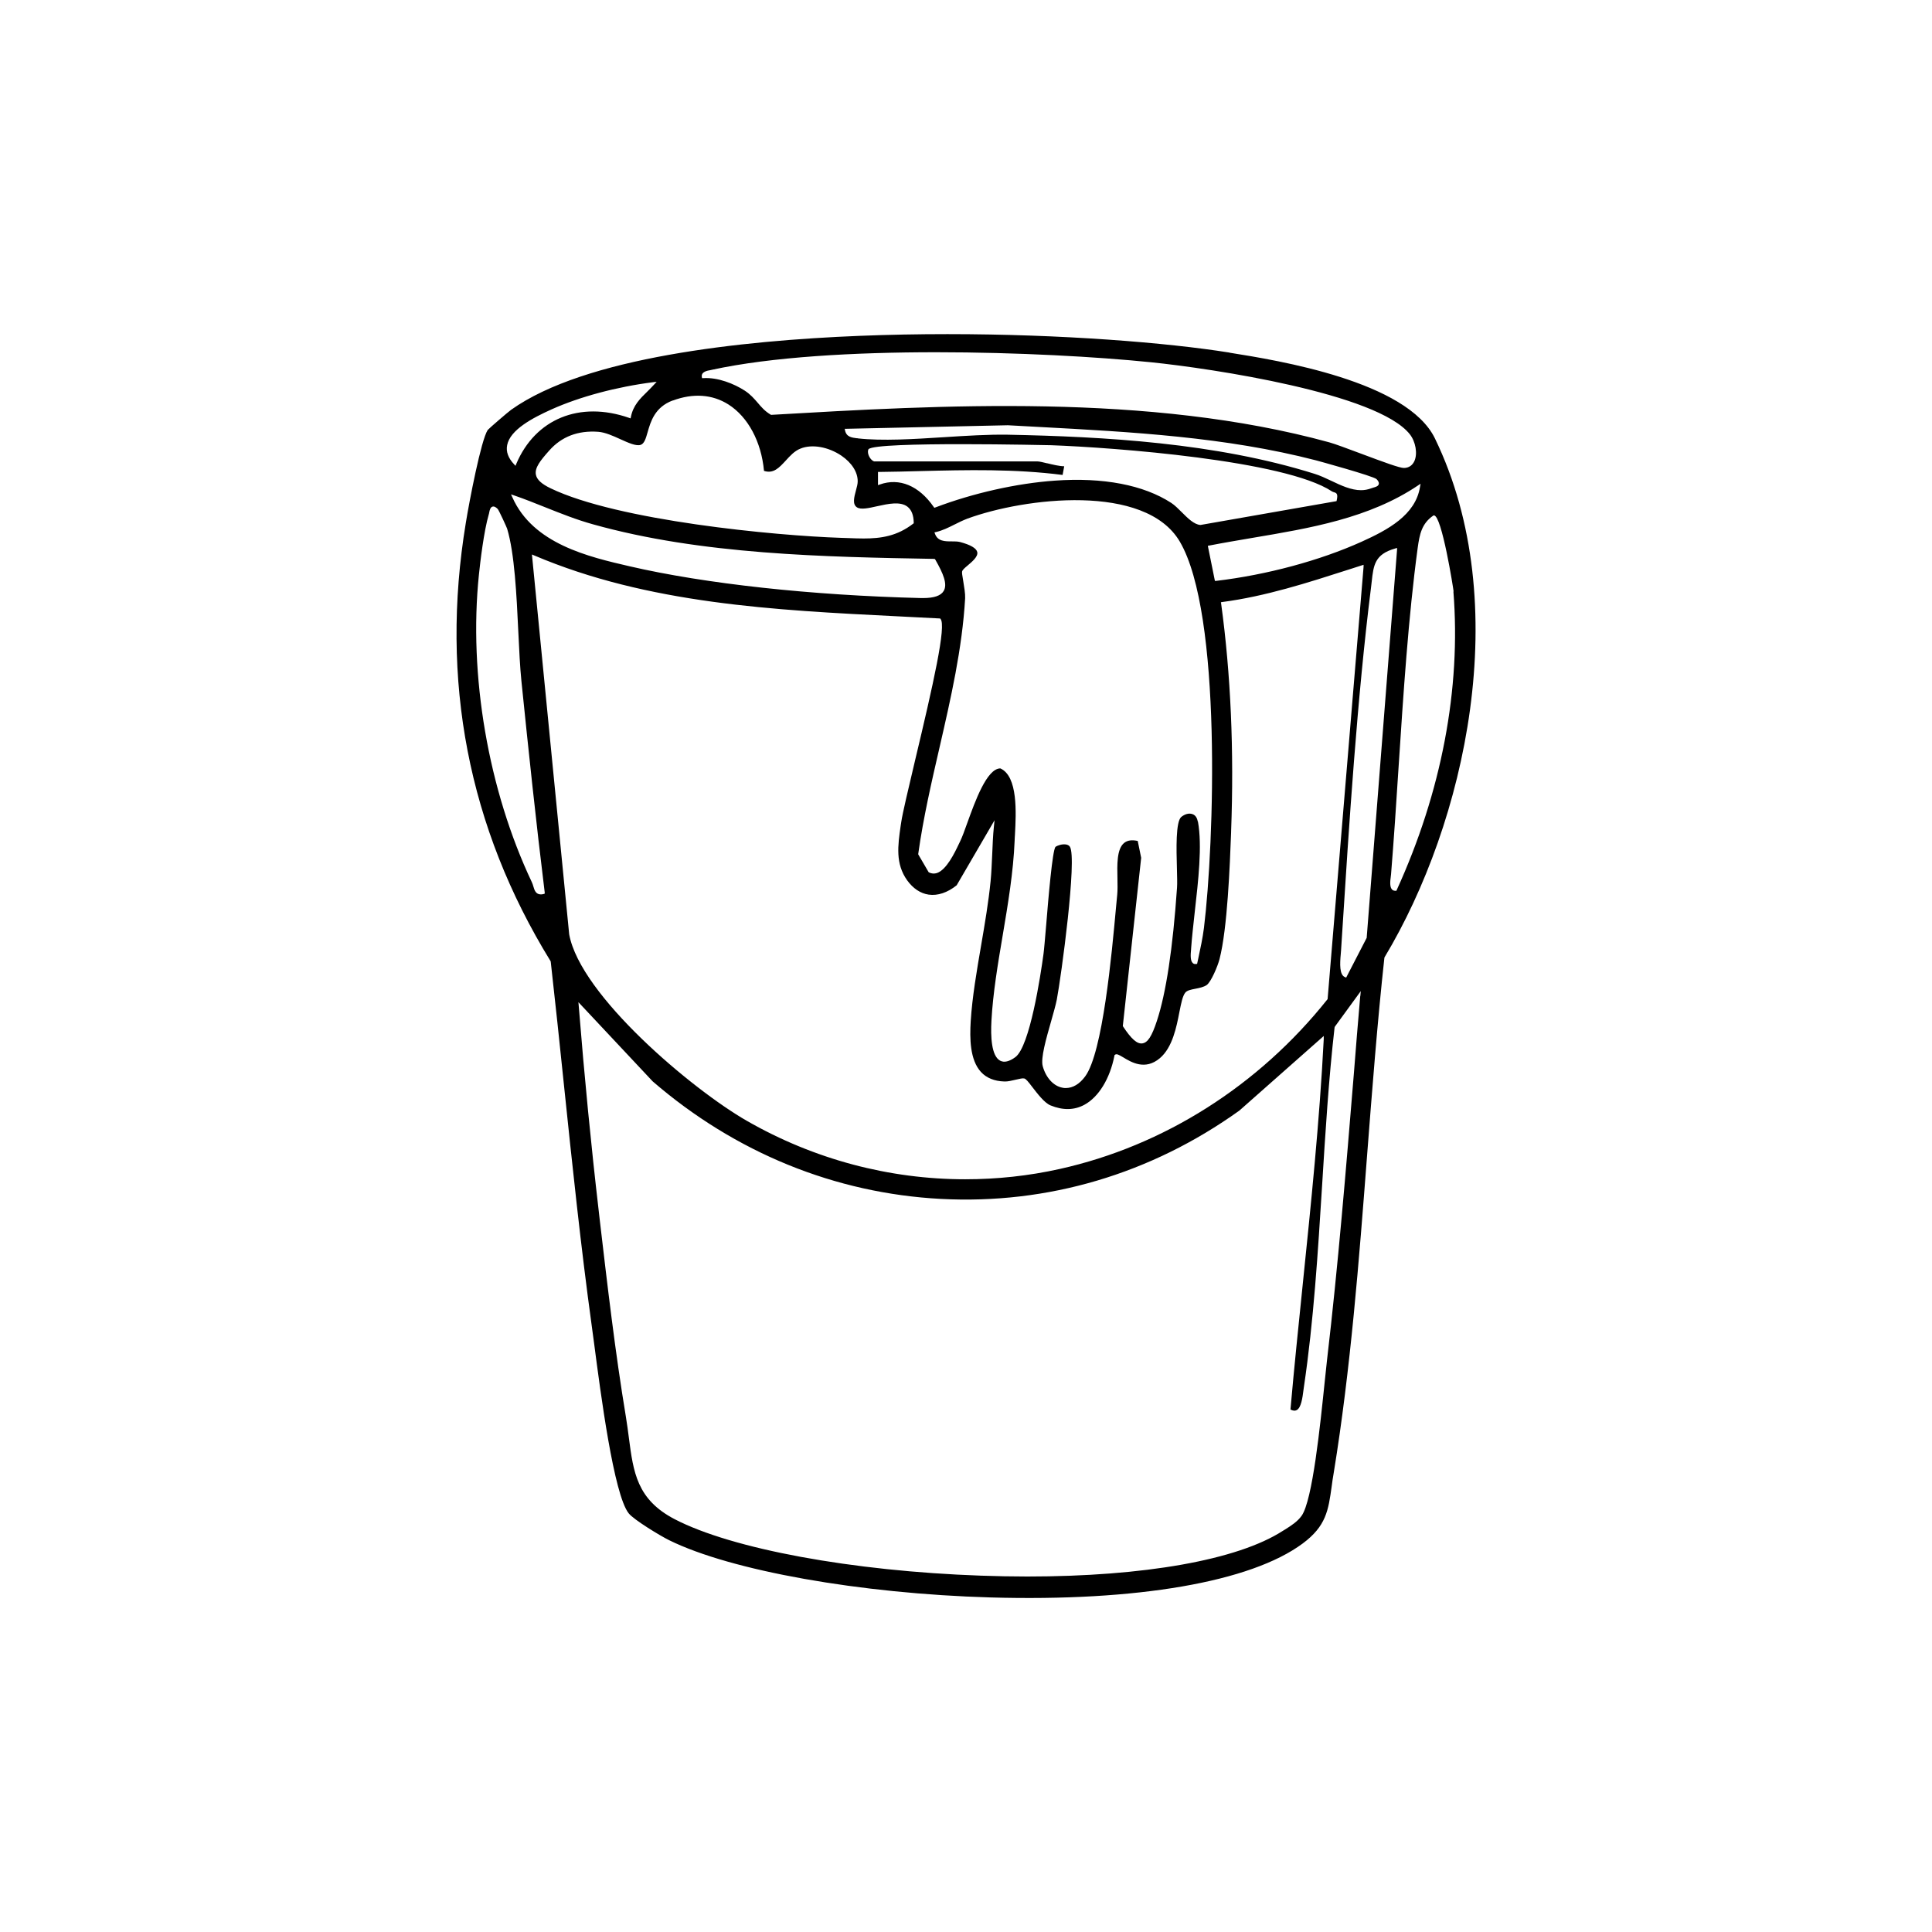 <?xml version="1.0" encoding="UTF-8"?>
<svg id="Livello_2" data-name="Livello 2" xmlns="http://www.w3.org/2000/svg" viewBox="0 0 180 180">
  <defs>
    <style>
      .cls-1 {
        fill: rgba(255, 255, 255, 0);
      }
    </style>
  </defs>
  <g id="Livello_2-2" data-name="Livello 2">
    <g id="Livello_1-2" data-name="Livello 1-2">
      <rect class="cls-1" width="180" height="180"/>
    </g>
    <g id="Livello_1-2-2" data-name="Livello 1-2">
      <rect class="cls-1" width="180" height="180"/>
    </g>
    <path d="M114.55,32.85c-5.82-.93-15.6-1.72-26.28-1.72-2.69,0-5.43.05-8.18.16-11.02.44-25.59,1.99-32.47,6.89-.28.2-2.07,1.74-2.18,1.88-.62.93-1.72,6.67-2.04,8.65-2.42,14.65.23,28.39,7.89,40.83l.02.05c.43,3.82.84,7.71,1.23,11.48.77,7.39,1.57,15.04,2.6,22.52.05.4.12.93.21,1.56.6,4.58,1.83,14.11,3.23,15.85.48.6,2.95,2.1,3.77,2.5,5.76,2.84,17.79,4.98,29.93,5.33,13.64.39,24.25-1.44,29.08-5.02,2.2-1.63,2.4-3.1,2.71-5.33.05-.39.11-.81.19-1.26,1.58-9.68,2.36-19.81,3.11-29.6.47-6.06.95-12.33,1.61-18.39l.02-.05c7.5-12.48,12.16-32.93,4.69-48.33-2.59-5.34-14.61-7.27-19.13-7.99ZM132.35,45.08l-.05.28c-.42,2.64-3.03,4.02-5.44,5.11-3.9,1.76-8.84,3.09-13.56,3.65h-.11s-.66-3.27-.66-3.27l.12-.02c1.33-.26,2.71-.49,4.05-.72,5.34-.9,10.86-1.82,15.41-4.88l.24-.16ZM111.59,76.53c-.06-.35-.23-.59-.49-.68-.31-.11-.69-.02-1.04.26-.53.43-.46,3.03-.41,4.76.02.77.04,1.44.01,1.84-.39,5.64-1.02,9.82-1.88,12.42-.47,1.43-.85,2.01-1.35,2.08-.49.07-1.03-.41-1.8-1.58l-.02-.04,1.71-15.67-.32-1.57c-.55-.12-.96-.06-1.26.18-.7.56-.66,2.04-.63,3.34.01.54.02,1.05-.02,1.48-.03.32-.07.71-.11,1.15-.4,4.41-1.24,13.58-2.88,15.79-.52.71-1.15,1.08-1.8,1.08-.1,0-.21,0-.31-.03-.83-.15-1.54-.92-1.84-2-.21-.74.32-2.58.78-4.19.22-.78.43-1.51.53-2.02.41-2.15,1.91-13.18,1.22-14.24-.07-.11-.19-.18-.35-.21-.34-.06-.78.07-.99.22-.29.3-.67,4.84-.87,7.28-.11,1.27-.19,2.27-.25,2.7-.27,2-1.27,8.61-2.62,9.61-.57.42-1.05.53-1.42.33-.82-.44-.89-2.26-.81-3.72.14-2.57.6-5.31,1.05-7.96.49-2.9.99-5.89,1.11-8.79,0-.18.02-.37.03-.58.11-2.04.29-5.44-1.36-6.18-1.26.01-2.35,3.06-3.08,5.08-.25.71-.48,1.33-.66,1.7-.04.07-.08.16-.12.25-.4.85-1.16,2.42-2.05,2.72-.25.08-.5.06-.74-.06l-.03-.02-.97-1.66v-.04c.47-3.37,1.25-6.74,2-9.99,1.03-4.49,2.1-9.13,2.37-13.84.02-.4-.09-1.07-.18-1.61-.09-.52-.13-.77-.1-.88.04-.15.21-.3.52-.56.41-.35.98-.82.89-1.24-.08-.36-.62-.68-1.6-.94-.23-.06-.5-.06-.78-.06-.62,0-1.31,0-1.56-.71l-.05-.13.14-.03c.61-.14,1.15-.41,1.73-.7.38-.19.78-.39,1.2-.55,5.31-1.95,16.57-3.33,19.79,2.14,3.94,6.7,3.21,28.16,2.25,35.99-.12.95-.33,1.92-.53,2.85l-.11.51h-.09c-.12.03-.24-.01-.32-.09-.23-.23-.2-.76-.15-1.27,0-.06.01-.12.01-.16.07-.97.2-2.1.33-3.3.33-2.91.71-6.2.3-8.44ZM97.58,43.17c-.38-.09-.73-.18-.91-.18h-15.23c-.16-.05-.32-.21-.44-.42-.13-.24-.17-.48-.11-.67l.03-.05c.68-.75,16.85-.37,17.01-.37,5.79.21,21.78,1.4,26.16,4.3.06.04.13.06.19.08.28.07.38.2.26.75l-.02.08-12.67,2.22h-.02c-.59-.05-1.17-.63-1.73-1.19-.32-.32-.66-.66-.97-.86-2.58-1.68-6.34-2.4-10.85-2.08-3.55.25-7.61,1.16-11.14,2.5l-.09.03-.06-.08c-1.37-1.98-3.2-2.74-5.02-2.09l-.17.06v-1.23s.12,0,.12,0c1.28-.01,2.57-.05,3.82-.08,4.35-.11,8.84-.21,13.26.36l.15-.81c-.44,0-1.05-.15-1.59-.28ZM79.91,40.83h-.09c-.45-.06-.96-.11-1.09-.73l-.03-.15h.15s15.05-.33,15.05-.33c.99.06,1.97.11,2.95.16,8.53.46,17.35.93,25.76,3.11.05.01,5.37,1.47,5.64,1.75.11.11.25.28.21.46-.05.2-.29.27-.51.33-.06.02-.12.04-.18.06-.32.12-.64.18-.96.18-.93,0-1.87-.44-2.79-.88-.51-.24-1.04-.49-1.56-.65-9.21-2.89-19.61-3.46-28.57-3.64-1.79-.03-3.89.1-5.91.23-2.84.18-5.77.37-8.08.11ZM87.03,52.08h.07s.04.06.04.06c.74,1.29,1.16,2.29.78,2.92-.26.44-.89.66-1.91.66-.06,0-.13,0-.19,0-10.22-.25-20.12-1.33-27.16-2.96-3.8-.88-9-2.07-10.93-6.44l-.12-.26.27.09c1,.34,1.98.74,2.94,1.12,1.43.57,2.91,1.16,4.43,1.58,10.09,2.83,21.61,3.04,31.78,3.22ZM66.21,34.48s.09-.02.13-.03c11.08-2.41,30.96-1.71,40.89-.7,5.69.58,21.11,2.9,24.12,6.71.55.7.74,1.82.42,2.51-.19.4-.52.62-.96.63h-.01c-.4,0-1.85-.53-4.01-1.34-1.24-.46-2.4-.9-2.95-1.05-16.76-4.6-36.28-3.47-51.97-2.56h-.04s-.03-.02-.03-.02c-.54-.32-.88-.72-1.21-1.11-.33-.38-.67-.78-1.21-1.13-.96-.62-2.48-1.25-3.86-1.16h-.11s-.02-.1-.02-.1c-.09-.49.5-.6.82-.65ZM62.68,37.32c1.9-.71,3.69-.58,5.18.36,1.83,1.16,3.07,3.47,3.32,6.19.88.29,1.41-.29,2.02-.95.41-.45.82-.91,1.39-1.13,1.06-.43,2.59-.16,3.81.67.96.66,1.52,1.53,1.51,2.4,0,.23-.08.52-.16.82-.17.63-.35,1.29.08,1.58.36.25,1.11.08,1.91-.1,1-.22,2.14-.47,2.81.05.37.29.57.78.58,1.48v.06s-.05.04-.05.04c-1.5,1.16-2.99,1.38-4.62,1.38-.48,0-.98-.02-1.49-.04-.2,0-.4-.02-.61-.02-6.13-.2-20.81-1.6-27.07-4.62-.83-.4-1.27-.8-1.36-1.26-.13-.65.43-1.34,1.23-2.24,1.15-1.31,2.69-1.9,4.58-1.76.64.05,1.36.37,2.06.69.75.34,1.46.66,1.88.53.35-.11.49-.59.66-1.19.28-.98.67-2.33,2.34-2.95ZM47.25,41.47c.28-1.43,2.36-2.53,4.14-3.33,2.63-1.18,6.07-2.1,9.45-2.53l.34-.04-.23.25c-.21.23-.43.45-.64.66-.68.66-1.32,1.29-1.53,2.36l-.03.14-.14-.05c-4.6-1.6-8.73.09-10.51,4.29l-.07.18-.13-.14c-.55-.58-.77-1.18-.65-1.78ZM50.66,83.29c-.1.03-.19.04-.27.04-.48,0-.6-.41-.7-.75-.04-.13-.08-.27-.14-.39-4.06-8.58-5.9-19.29-4.93-28.65.12-1.17.46-4.06.92-5.62.02-.05.03-.12.04-.18.05-.24.11-.48.31-.54.18-.05.36.1.48.22.11.11.86,1.75.88,1.84.69,2.3.88,6.17,1.04,9.59.08,1.71.16,3.33.29,4.61.65,6.36,1.36,13.12,2.17,19.69v.11s-.09.03-.09.03ZM49.56,51.66l.19.08c10.61,4.52,22.43,5.11,33.86,5.68,1.32.07,2.63.13,3.93.2h.05s.03.04.03.04c.58.58-.68,6.12-2.39,13.29-.61,2.58-1.14,4.81-1.26,5.62l-.06.39c-.26,1.81-.5,3.51.61,5.06.55.76,1.24,1.22,2,1.33.84.12,1.75-.18,2.61-.87l3.53-6.06-.06.58c-.09.85-.12,1.75-.16,2.63-.04.83-.07,1.69-.15,2.48-.19,1.92-.54,3.98-.88,5.96-.41,2.38-.83,4.83-.97,7.06-.1,1.62-.08,3.61.95,4.74.51.56,1.25.86,2.18.89.31.02.72-.09,1.08-.17.35-.08.62-.15.78-.11.16.04.36.29.75.8.48.62,1.13,1.48,1.7,1.71,1.15.47,2.21.45,3.15-.06,1.33-.72,2.38-2.43,2.8-4.58v-.04s.04-.03.04-.03c.16-.14.38,0,.76.22.77.47,2.06,1.25,3.43.09,1.18-1,1.55-2.9,1.82-4.29.17-.85.3-1.52.56-1.83.17-.2.52-.27.93-.35.37-.07.79-.16,1.06-.35.41-.3,1.02-1.75,1.19-2.41.74-2.87.96-8.7,1.08-11.83v-.08c.28-7.51-.03-14.65-.93-21.22l-.02-.12.12-.02c4.04-.53,7.97-1.8,11.77-3.02l1.4-.45v.19s-3.35,40.27-3.35,40.27l-.02.03c-6.4,8.04-15.25,13.65-24.94,15.8-2.91.65-5.87.96-8.8.96-7.07,0-14.08-1.85-20.34-5.44-5.08-2.91-15.52-11.68-16.56-17.38l-3.47-35.38ZM126.73,92.8c-.21,2.43-.41,4.86-.6,7.3-.72,8.75-1.46,17.8-2.5,26.66-.05.45-.12,1.1-.2,1.88-.43,4.16-1.14,11.13-2.16,12.58-.38.54-.99.93-1.53,1.27l-.23.14c-4.2,2.71-12.92,4.25-23.8,4.25-1.41,0-2.85-.03-4.32-.08-12-.42-23.2-2.49-28.53-5.26-3.52-1.83-3.85-4.37-4.27-7.59-.08-.63-.17-1.29-.28-1.97-.99-5.95-1.72-12.23-2.43-18.3l-.1-.88c-.7-6.02-1.33-12.44-1.86-19.07l-.03-.36,6.92,7.38c7.69,6.64,16.98,10.43,26.86,10.95,9.94.52,19.55-2.32,27.8-8.23l7.86-6.95v.3c-.39,7.63-1.19,15.38-1.96,22.87-.39,3.81-.8,7.75-1.14,11.63.23.12.42.14.57.06.43-.21.55-1.16.64-1.86.02-.13.03-.25.05-.36.9-6.08,1.3-12.52,1.69-18.76.3-4.86.61-9.88,1.16-14.68l.02-.06,2.42-3.32-.04.45ZM127.32,87.4l-1.9,3.68-.1-.04c-.54-.2-.49-1.24-.4-2.2,0-.1.02-.18.02-.25l.09-1.4c.66-10.41,1.42-22.22,2.7-32.41.03-.21.05-.41.07-.6.17-1.53.28-2.54,2.19-3.08l.17-.05v.18s-2.83,36.16-2.83,36.16ZM135.41,55.11c.72,9.06-1.11,18.67-5.28,27.81l-.03.07h-.07s-.03,0-.05,0c-.11,0-.21-.04-.28-.11-.23-.23-.19-.74-.12-1.24,0-.07.02-.12.02-.17.26-3.22.49-6.64.7-9.96.45-6.88.91-14,1.78-20.44.18-1.31.38-2.29,1.45-3.03l.03-.02h.04s0,0,0,0c.73,0,1.8,6.78,1.83,7.09Z"/>
  </g>
</svg>